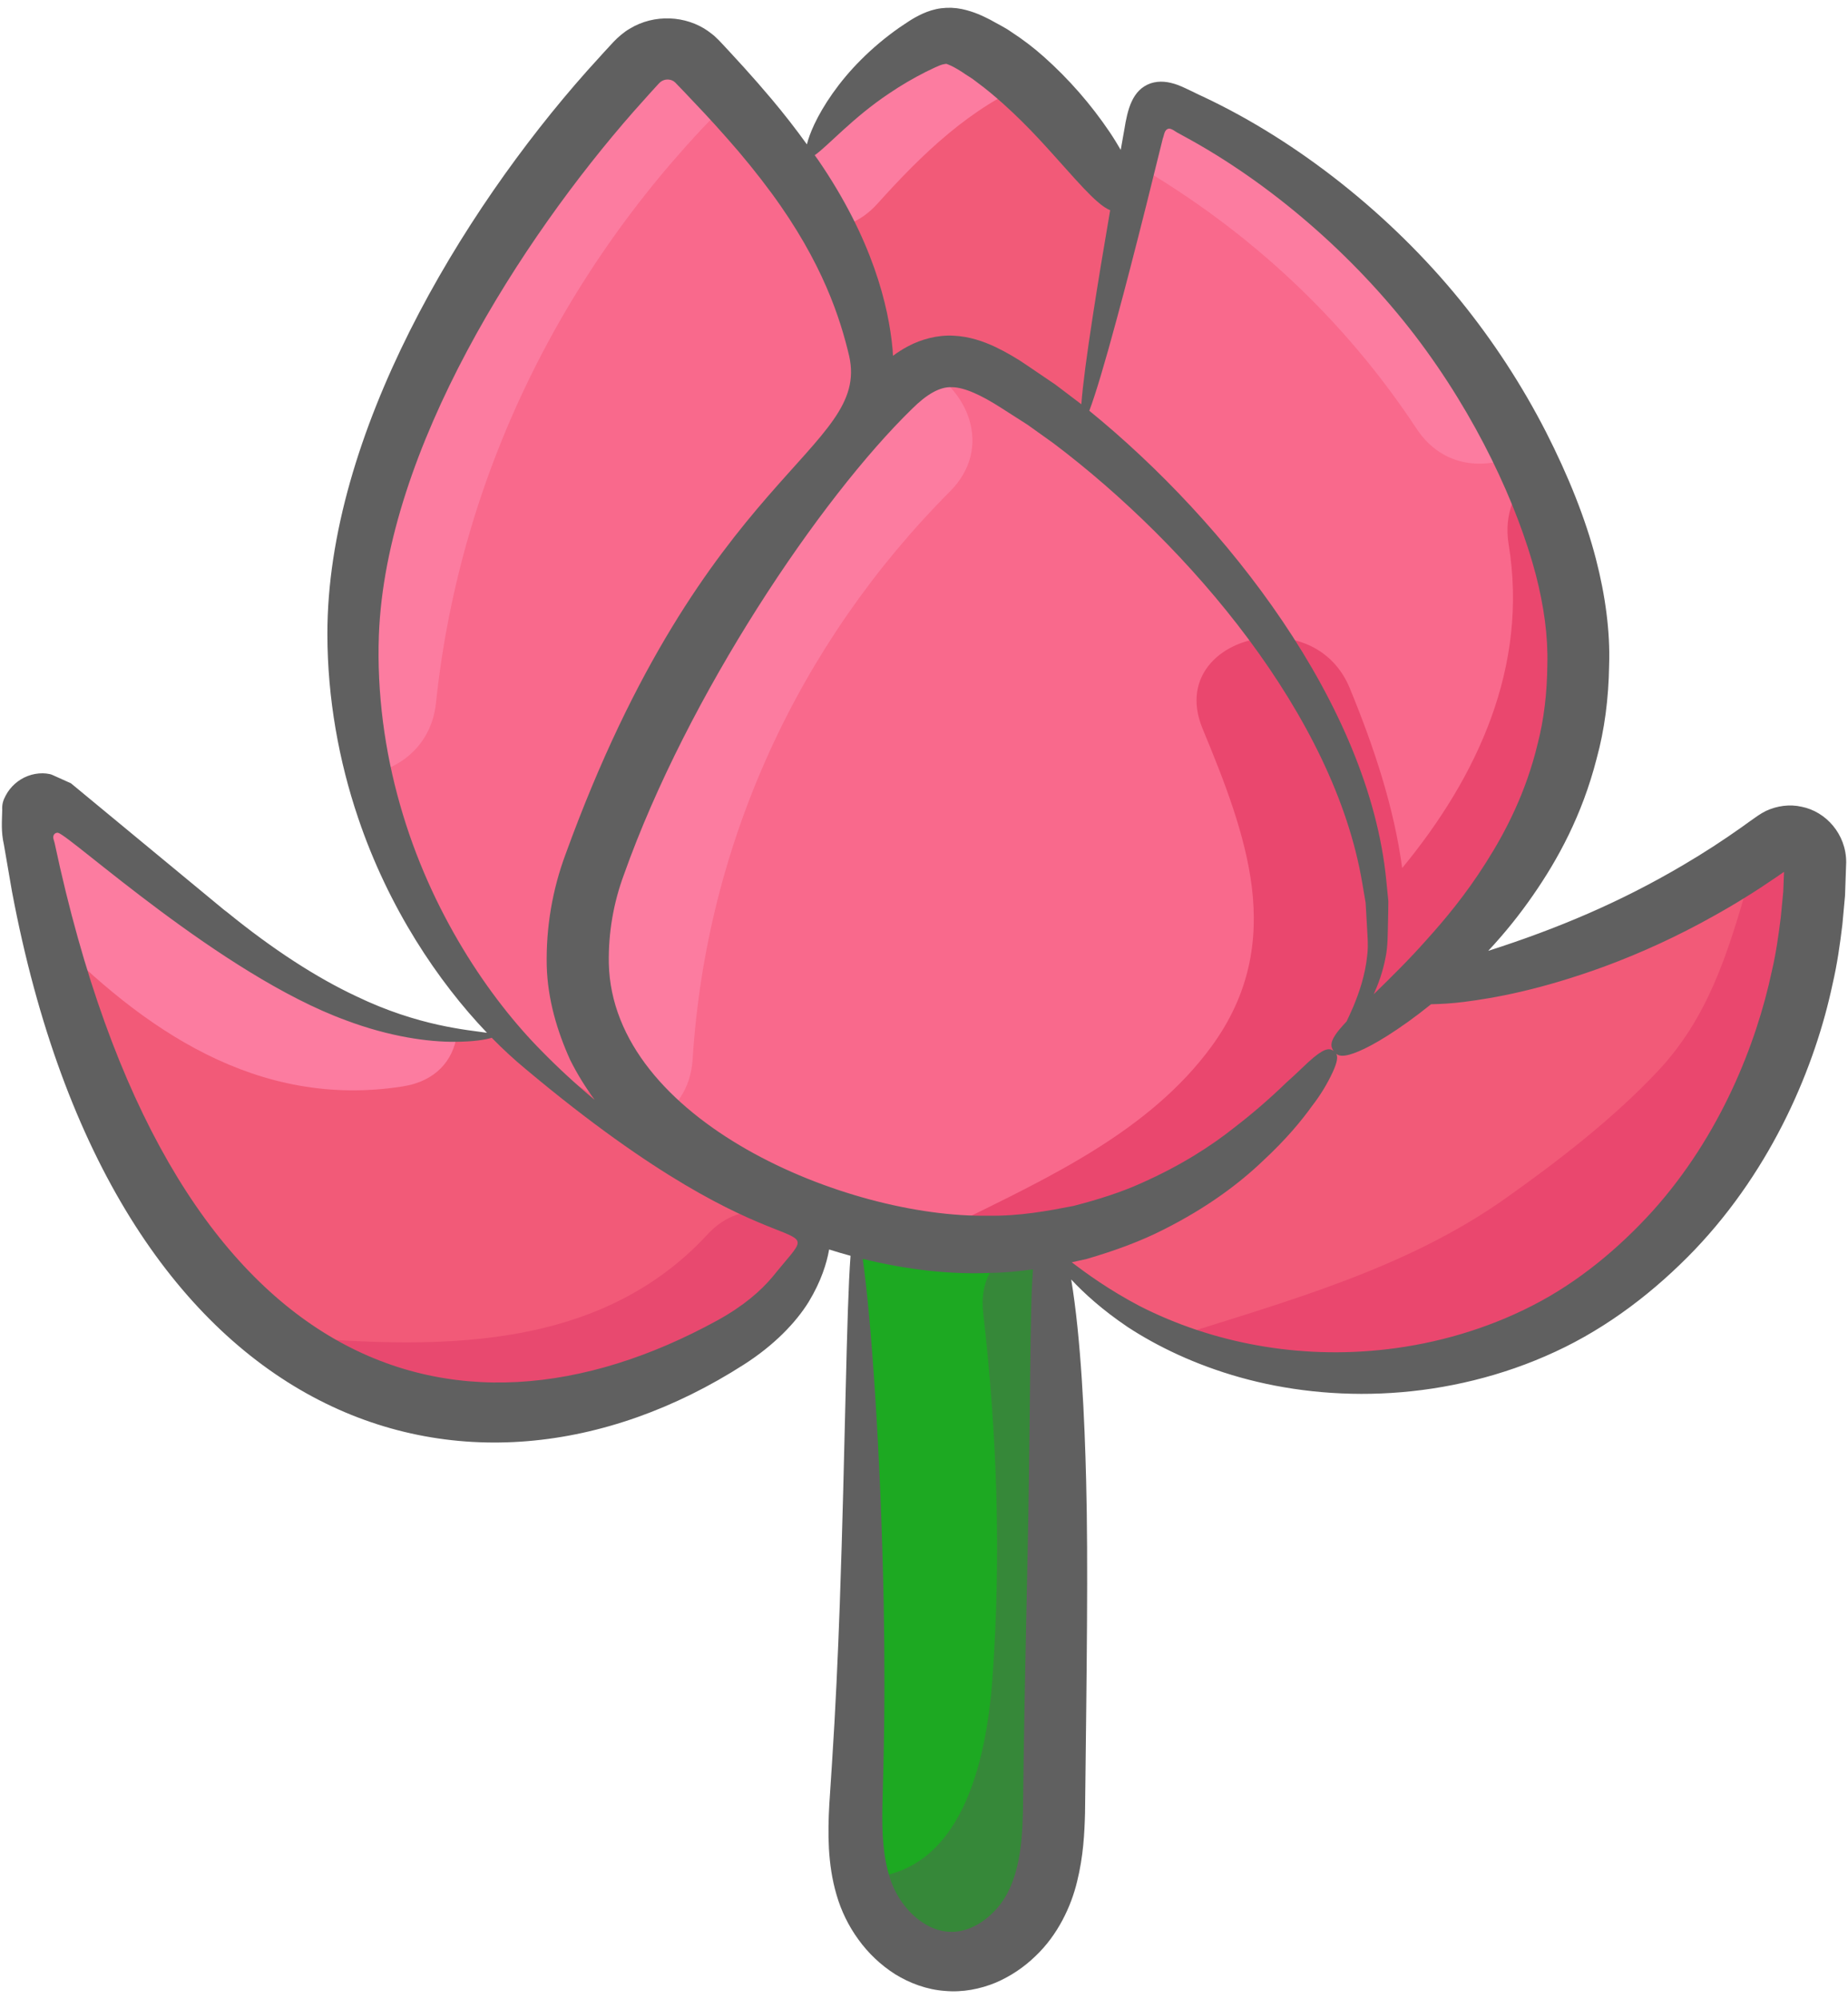 <svg width="49" height="53" viewBox="0 0 49 53" fill="none" xmlns="http://www.w3.org/2000/svg">
<path d="M23.102 11.626L16.733 30.026C13.21 28.029 10.715 24.454 9.769 20.531C9.227 18.29 9.194 15.937 9.76 13.696C10.112 12.309 10.666 10.983 11.297 9.701C12.749 6.761 14.638 4.039 16.882 1.649C16.985 1.538 17.109 1.45 17.247 1.389C17.385 1.329 17.534 1.297 17.684 1.296C17.835 1.294 17.984 1.324 18.123 1.383C18.262 1.441 18.387 1.528 18.492 1.637C18.799 1.956 19.102 2.28 19.398 2.611C20.247 3.554 21.044 4.544 21.699 5.632C22.77 7.432 23.425 9.559 23.102 11.626Z" fill="#F9698C"/>
<path d="M28.93 11.266C28.905 11.379 28.877 11.492 28.845 11.605C28.792 11.775 28.727 11.941 28.63 12.087C28.08 12.896 26.867 12.75 25.921 12.511C25.379 12.374 24.813 12.224 24.4 11.844C24.06 11.525 23.866 11.084 23.684 10.651C23.029 9.11 22.378 7.569 21.723 6.025C21.695 5.956 21.662 5.883 21.634 5.814C20.773 3.784 22.73 2.126 24.441 1.18C24.639 1.067 24.853 0.965 25.079 0.953C25.346 0.941 25.601 1.062 25.836 1.188C26.301 1.439 26.835 1.774 27.36 2.175C27.757 2.478 28.149 2.818 28.501 3.182C28.501 3.182 28.501 3.186 28.505 3.186C28.667 3.347 28.816 3.517 28.954 3.687C29.423 4.261 29.775 4.884 29.896 5.515C29.896 5.523 29.9 5.531 29.9 5.539C30.199 7.169 29.285 9.676 28.93 11.266Z" fill="#F25A78"/>
<path d="M35.34 27.895C35.194 28 35.048 28.105 34.903 28.207L33.192 23.515L28.873 11.686L28.845 11.605L28.699 11.209C29.099 9.317 29.5 7.428 29.9 5.539C29.981 5.155 30.062 4.767 30.147 4.383C30.228 3.986 30.313 3.59 30.398 3.194C30.434 3.016 30.495 2.81 30.665 2.741C30.806 2.684 30.964 2.749 31.101 2.814C35.105 4.71 38.417 8.01 40.362 11.986C40.455 12.172 40.54 12.358 40.625 12.548C40.714 12.742 40.799 12.94 40.88 13.138C41.389 14.384 41.774 15.694 41.842 17.041C42.069 21.437 38.931 25.291 35.34 27.895Z" fill="#F9698C"/>
<path d="M36.529 25C36.48 26.047 35.966 27.014 35.364 27.863C35.356 27.875 35.348 27.883 35.34 27.895C32.682 31.628 28.828 33.395 24.703 32.922C23.874 32.833 23.037 32.647 22.192 32.372C20.388 31.782 18.645 30.912 17.363 29.723C15.56 28.061 14.67 25.768 15.827 22.739C17.54 18.266 20.101 14.166 23.369 10.663C23.701 10.311 24.061 9.956 24.485 9.749C24.655 9.668 24.833 9.612 25.023 9.592C25.63 9.523 26.212 9.83 26.734 10.15C27.425 10.574 28.149 11.092 28.873 11.686C30.588 13.082 32.315 14.902 33.698 16.903C35.461 19.463 36.658 22.322 36.529 25Z" fill="#F9698C"/>
<path d="M21.654 32.611C21.638 32.736 21.614 32.853 21.593 32.967C21.169 35.078 19.972 35.425 17.837 36.368C15.588 37.362 13.004 37.395 10.602 36.861C9.263 36.566 7.945 36.089 6.792 35.352H6.788C6.307 35.049 5.854 34.701 5.441 34.301C3.953 32.849 3.112 30.868 2.445 28.894C1.98 27.515 1.583 26.116 1.256 24.7C1.025 23.714 0.827 22.719 0.665 21.72C0.592 21.279 1.082 20.964 1.446 21.218C3.136 22.407 4.661 23.835 6.343 25.04C8.058 26.265 10.04 27.285 12.114 27.446C12.45 27.475 12.793 27.479 13.133 27.458L21.654 32.611ZM48.135 22.856C48.095 27.539 45.83 32.251 41.863 34.718C38.688 36.687 34.494 36.938 31.125 35.45C29.872 34.904 28.731 34.107 27.801 33.072C29.916 31.426 31.275 28.101 37.042 26.306C40.645 25.845 44.127 24.446 47.055 22.298C47.221 22.177 47.407 22.145 47.577 22.177C47.88 22.233 48.139 22.496 48.135 22.856Z" fill="#F25A78"/>
<path d="M28.307 47.825C28.299 48.73 28.274 49.665 27.838 50.494C27.405 51.323 26.454 52.031 25.375 52.006C24.267 51.982 23.353 51.202 22.981 50.328C22.908 50.15 22.847 49.972 22.807 49.79C22.633 49.074 22.681 48.318 22.722 47.578C22.964 43.247 22.993 38.907 22.803 34.576C22.77 33.796 22.827 33.391 22.778 32.611C23.676 32.873 24.619 33.035 25.565 33.092C26.014 33.12 26.519 33.161 26.948 33.088C27.138 33.06 27.312 33.011 27.462 32.922C27.587 32.857 27.696 32.768 27.777 32.647C27.785 32.728 27.789 32.813 27.797 32.894C28.189 37.864 28.359 42.842 28.307 47.825Z" fill="#1DA922"/>
<path d="M19.398 2.611C15.042 6.894 12.203 12.511 11.56 18.638C11.443 19.738 10.638 20.369 9.769 20.531C9.227 18.29 9.194 15.937 9.76 13.696C10.112 12.309 10.666 10.983 11.297 9.701C12.749 6.761 14.638 4.039 16.882 1.649C16.985 1.538 17.109 1.45 17.247 1.389C17.385 1.329 17.534 1.297 17.684 1.295C17.835 1.294 17.984 1.324 18.123 1.383C18.262 1.441 18.387 1.528 18.492 1.637C18.799 1.956 19.102 2.28 19.398 2.611ZM25.836 1.188C26.301 1.439 26.835 1.774 27.36 2.175C25.739 2.838 24.461 4.071 23.268 5.398C22.795 5.924 22.241 6.093 21.723 6.025C21.695 5.956 21.662 5.883 21.634 5.814C20.773 3.784 22.73 2.126 24.441 1.18C24.639 1.067 24.853 0.965 25.08 0.953C25.346 0.941 25.601 1.062 25.836 1.188ZM28.505 3.186C28.667 3.347 28.816 3.517 28.954 3.687C28.76 3.537 28.61 3.368 28.505 3.186ZM40.362 11.986C39.489 12.483 38.272 12.443 37.564 11.371C35.643 8.459 33.131 6.13 30.147 4.383C30.228 3.986 30.313 3.59 30.398 3.194C30.434 3.016 30.495 2.81 30.665 2.741C30.806 2.684 30.964 2.749 31.101 2.814C35.105 4.71 38.417 8.01 40.362 11.986ZM25.193 13.025C21.165 17.069 18.726 22.371 18.366 28.077C18.318 28.866 17.905 29.416 17.363 29.723C15.56 28.061 14.67 25.768 15.827 22.739C17.54 18.266 20.101 14.166 23.369 10.663C23.701 10.311 24.06 9.956 24.485 9.749C25.638 10.279 26.354 11.856 25.193 13.025ZM12.114 27.446C12.013 28.105 11.564 28.668 10.67 28.805C6.828 29.404 3.791 27.301 1.256 24.7C1.025 23.714 0.827 22.719 0.665 21.72C0.592 21.279 1.082 20.964 1.446 21.218C3.136 22.407 4.661 23.835 6.343 25.04C8.058 26.265 10.04 27.285 12.114 27.446Z" fill="#FC7CA0"/>
<path d="M21.593 32.967C21.169 35.078 19.972 35.425 17.837 36.368C15.588 37.362 13.004 37.395 10.602 36.861C9.263 36.566 7.945 36.089 6.792 35.352C10.953 35.745 15.673 36.068 18.759 32.728C19.697 31.713 20.951 32.105 21.593 32.967Z" fill="#E8496F"/>
<path d="M35.34 27.895C32.682 31.628 28.828 33.395 24.703 32.922C24.865 32.732 25.079 32.566 25.355 32.429C27.789 31.228 30.466 30.002 32.116 27.754C33.135 26.366 33.366 24.947 33.192 23.515C33.018 22.124 32.468 20.721 31.886 19.318C31.291 17.878 32.456 16.928 33.697 16.903C34.531 16.887 35.396 17.291 35.788 18.242C36.44 19.823 36.965 21.421 37.179 23.014C39.173 20.596 40.532 17.676 40.002 14.432C39.873 13.644 40.16 12.993 40.625 12.548C40.714 12.742 40.799 12.94 40.88 13.138C41.389 14.384 41.774 15.694 41.842 17.041C42.069 21.437 38.931 25.291 35.34 27.895ZM48.135 22.856C48.095 27.539 45.83 32.251 41.863 34.718C38.688 36.687 34.494 36.938 31.125 35.45C34.167 34.487 37.293 33.63 39.917 31.773C41.321 30.779 42.793 29.642 43.97 28.385C45.28 26.985 45.802 25.307 46.323 23.507C46.534 22.775 47.019 22.351 47.577 22.177C47.88 22.233 48.139 22.496 48.135 22.856Z" fill="#EA476E"/>
<path d="M28.307 47.825C28.299 48.73 28.274 49.665 27.838 50.494C27.405 51.323 26.455 52.031 25.375 52.006C24.267 51.982 23.353 51.202 22.981 50.328C22.908 50.15 22.847 49.972 22.807 49.79C25.5 49.79 26.159 46.688 26.317 44.464C26.548 41.241 26.438 38.022 26.07 34.815C25.969 33.941 26.366 33.363 26.948 33.088C27.106 33.011 27.28 32.954 27.462 32.922C27.571 32.906 27.684 32.894 27.797 32.894C28.189 37.864 28.359 42.842 28.307 47.825Z" fill="#368839"/>
<path d="M47.771 21.389C47.452 21.316 47.117 21.364 46.824 21.5C46.675 21.573 46.536 21.677 46.396 21.776L46.175 21.935C45.677 22.288 45.165 22.62 44.639 22.929C42.96 23.922 41.288 24.624 39.46 25.21C39.895 24.745 40.295 24.248 40.657 23.723C41.297 22.8 41.95 21.621 42.336 20.109C42.542 19.36 42.653 18.525 42.666 17.635C42.696 16.747 42.565 15.778 42.316 14.819C42.042 13.757 41.588 12.623 40.991 11.45C40.355 10.21 39.591 9.039 38.713 7.957C36.881 5.706 34.432 3.754 31.905 2.565C31.792 2.519 31.472 2.347 31.233 2.254C30.98 2.162 30.747 2.133 30.513 2.208C30.016 2.38 29.897 2.91 29.812 3.433L29.716 3.974C29.632 3.829 29.539 3.675 29.421 3.499C28.926 2.766 28.342 2.097 27.681 1.508C27.408 1.264 27.116 1.042 26.809 0.843C26.645 0.726 26.444 0.631 26.253 0.522C26.065 0.427 25.833 0.31 25.504 0.24C25.324 0.203 25.139 0.196 24.956 0.219C24.767 0.243 24.604 0.3 24.467 0.361C24.187 0.489 24.026 0.614 23.836 0.739C23.479 0.99 23.143 1.271 22.834 1.58C22.238 2.173 21.822 2.808 21.592 3.296C21.494 3.506 21.43 3.684 21.395 3.828C21.099 3.417 20.788 3.018 20.462 2.63C20.221 2.344 19.975 2.062 19.724 1.785L19.327 1.352L19.122 1.132L19.068 1.075L18.974 0.984C18.913 0.924 18.839 0.873 18.769 0.82C18.186 0.412 17.35 0.364 16.699 0.76C16.54 0.85 16.38 0.993 16.271 1.107C15.973 1.429 16.142 1.244 15.566 1.88C12.227 5.637 8.668 11.524 8.681 16.823C8.683 18.517 8.986 20.18 9.495 21.682C10.302 24.075 11.617 26.025 12.912 27.382C12.411 27.306 11.097 27.21 9.443 26.412C8.384 25.916 7.217 25.158 6.022 24.184C5.596 23.839 7.552 25.455 1.881 20.767L1.503 20.597C1.441 20.573 1.374 20.532 1.315 20.522C1.256 20.51 1.195 20.503 1.134 20.502C0.861 20.5 0.597 20.6 0.394 20.782C0.294 20.871 0.211 20.977 0.149 21.096C0.088 21.21 0.05 21.316 0.059 21.474C0.053 21.765 0.024 22.043 0.104 22.396L0.317 23.632C3.006 37.935 12.407 40.872 19.726 36.177C20.523 35.668 21.1 35.068 21.442 34.517C21.779 33.96 21.919 33.488 21.983 33.137C21.983 33.134 21.984 33.131 21.985 33.127C22.175 33.187 22.364 33.244 22.552 33.294C22.441 34.743 22.414 38.337 22.267 42.531C22.218 43.896 22.154 45.323 22.06 46.757C22.021 47.465 21.936 48.204 21.979 49.01C22.002 49.41 22.06 49.826 22.181 50.237C22.304 50.663 22.5 51.064 22.761 51.422C23.02 51.781 23.347 52.094 23.732 52.34C24.121 52.58 24.576 52.75 25.051 52.784C25.525 52.828 25.997 52.733 26.406 52.563C26.796 52.395 27.153 52.156 27.458 51.859C28.049 51.299 28.401 50.544 28.559 49.886C28.725 49.216 28.756 48.603 28.77 48.064C28.814 44.269 28.855 41.424 28.799 39.249C28.76 37.668 28.665 35.489 28.403 33.922C28.743 34.287 29.227 34.728 29.898 35.181C30.677 35.692 31.689 36.184 32.885 36.519C34.079 36.854 35.456 37.022 36.896 36.93C38.334 36.84 39.837 36.489 41.238 35.838C42.648 35.187 43.891 34.222 44.934 33.136C47.027 30.942 48.136 28.233 48.588 26.103C48.715 25.56 48.789 25.025 48.851 24.51L48.921 23.748L48.952 22.862C48.954 22.116 48.414 21.516 47.771 21.389ZM30.391 5.45L30.831 3.676C30.872 3.575 30.869 3.436 30.99 3.411C31.047 3.408 31.098 3.442 31.143 3.47C31.203 3.506 31.183 3.501 31.372 3.601C33.684 4.848 35.887 6.763 37.522 8.898C39.152 11.033 40.235 13.389 40.722 15.234C40.939 16.079 41.048 16.864 41.028 17.622C41.021 18.374 40.938 19.077 40.772 19.716C40.465 21.001 39.93 22.04 39.393 22.882C38.857 23.729 38.307 24.383 37.827 24.916C37.355 25.448 36.934 25.861 36.424 26.36C36.55 26.082 36.665 25.766 36.737 25.392C36.803 25.081 36.794 24.758 36.804 24.417C36.807 24.246 36.813 24.069 36.812 23.888C36.794 23.708 36.775 23.524 36.757 23.335C36.3 18.677 32.514 13.845 28.883 10.89C29.048 10.458 29.299 9.612 29.608 8.468C29.841 7.611 30.105 6.588 30.391 5.45ZM35.362 27.864C35.27 27.799 35.16 27.763 34.823 28.043C34.654 28.181 34.439 28.408 34.1 28.709C33.667 29.129 33.209 29.524 32.731 29.892C32.13 30.37 31.331 30.893 30.268 31.365C29.74 31.605 29.133 31.8 28.46 31.973C27.779 32.105 27.033 32.245 26.207 32.231C22.454 32.3 16.235 29.711 16.143 25.54C16.129 24.738 16.264 23.941 16.543 23.19C18.242 18.41 21.754 13.204 24.186 10.837C24.564 10.461 24.913 10.252 25.233 10.265C25.58 10.265 26.05 10.497 26.529 10.803L27.244 11.26L27.934 11.753C31.542 14.476 35.384 18.988 36.122 23.42L36.21 23.935L36.238 24.428C36.254 24.749 36.287 25.054 36.253 25.321C36.198 25.867 36.032 26.331 35.878 26.7C35.817 26.841 35.76 26.966 35.705 27.081C35.567 27.229 35.468 27.344 35.406 27.439C35.253 27.67 35.298 27.771 35.362 27.864ZM23.582 2.473C23.89 2.264 24.211 2.076 24.543 1.908C24.709 1.828 24.899 1.731 25.002 1.707C25.125 1.68 25.095 1.699 25.16 1.718C25.224 1.743 25.351 1.807 25.498 1.902C25.634 2 25.773 2.071 25.899 2.176C26.156 2.364 26.388 2.562 26.588 2.74C27.322 3.398 27.827 3.994 28.221 4.428C28.612 4.867 28.886 5.164 29.099 5.347C29.234 5.466 29.342 5.534 29.436 5.574C29.259 6.603 29.105 7.539 28.982 8.336C28.816 9.408 28.707 10.232 28.672 10.718L27.986 10.198L27.23 9.685C26.963 9.501 26.682 9.338 26.389 9.197C26.075 9.05 25.706 8.92 25.284 8.9C24.859 8.876 24.42 8.997 24.078 9.18C23.931 9.257 23.8 9.343 23.677 9.433C23.673 9.375 23.672 9.322 23.667 9.261C23.562 8.102 23.128 6.334 21.694 4.242C21.666 4.2 21.631 4.157 21.602 4.115C21.941 3.881 22.617 3.113 23.582 2.473H23.582ZM10.046 16.844C10.23 11.89 13.85 6.317 16.796 2.962L17.242 2.463L17.462 2.222C17.506 2.179 17.51 2.171 17.541 2.154C17.589 2.124 17.644 2.108 17.7 2.108C17.756 2.108 17.811 2.123 17.859 2.152C17.868 2.163 17.883 2.166 17.891 2.178L17.907 2.191L17.956 2.242L18.159 2.453C18.515 2.828 18.826 3.152 19.27 3.656C19.687 4.125 20.082 4.612 20.455 5.117C21.816 6.968 22.281 8.447 22.516 9.439C23.078 11.949 18.696 12.466 15 22.637C14.645 23.586 14.475 24.594 14.497 25.607C14.52 26.495 14.775 27.344 15.118 28.101C15.308 28.481 15.528 28.833 15.767 29.159C15.274 28.75 14.803 28.316 14.355 27.858C12.981 26.471 11.413 24.18 10.607 21.335C10.203 19.92 9.991 18.381 10.046 16.844ZM20.489 33.846C20.176 34.22 19.724 34.62 19.021 35.007C11.978 38.871 4.445 36.432 1.451 22.363C1.442 22.296 1.382 22.205 1.431 22.128C1.443 22.11 1.459 22.096 1.478 22.088C1.497 22.079 1.518 22.076 1.538 22.079C1.866 22.157 5.878 25.849 9.175 27.052C10.339 27.49 11.361 27.625 12.059 27.621C12.555 27.619 12.886 27.564 13.038 27.514C13.335 27.816 13.63 28.088 13.916 28.325C21.002 34.275 22.126 31.815 20.489 33.846ZM27.281 39.255C27.254 41.393 27.167 44.258 27.124 48.024C27.103 49.008 26.995 50.06 26.329 50.707C25.999 51.038 25.573 51.245 25.165 51.215C24.758 51.203 24.303 50.939 23.977 50.514C23.81 50.3 23.682 50.058 23.6 49.799C23.509 49.525 23.454 49.224 23.424 48.905C23.363 48.267 23.412 47.553 23.424 46.817C23.46 45.36 23.457 43.918 23.432 42.541C23.351 38.405 23.091 34.872 22.875 33.376C24.062 33.667 25.199 33.793 26.239 33.748C26.64 33.744 27.021 33.705 27.391 33.653C27.365 33.996 27.349 34.34 27.343 34.684C27.317 35.665 27.311 37.111 27.281 39.255ZM47.303 23.146L47.296 23.31L47.283 23.642L47.217 24.325C47.159 24.787 47.093 25.267 46.979 25.754C46.572 27.666 45.619 30.106 43.819 32.108C42.924 33.095 41.846 33.995 40.636 34.612C39.424 35.235 38.092 35.617 36.792 35.77C34.432 36.051 32.129 35.6 30.223 34.629C29.408 34.201 28.816 33.769 28.418 33.466C28.551 33.437 28.685 33.408 28.814 33.378C29.578 33.155 30.26 32.902 30.847 32.602C32.025 32.011 32.874 31.363 33.484 30.78C34.104 30.205 34.512 29.71 34.793 29.317C35.006 29.043 35.188 28.745 35.335 28.43C35.468 28.142 35.472 28.014 35.432 27.94C35.495 27.989 35.587 28.013 35.777 27.962C36.05 27.886 36.528 27.668 37.344 27.084C37.526 26.953 37.729 26.799 37.945 26.625C38.232 26.62 38.518 26.6 38.803 26.565C39.62 26.462 40.833 26.248 42.535 25.627C43.531 25.259 44.496 24.813 45.423 24.294C45.997 23.976 46.555 23.63 47.096 23.258L47.292 23.122H47.295C47.296 23.121 47.298 23.121 47.299 23.122C47.3 23.122 47.302 23.122 47.303 23.123C47.306 23.128 47.307 23.131 47.305 23.134L47.303 23.146Z" fill="#606060"/>
</svg>
